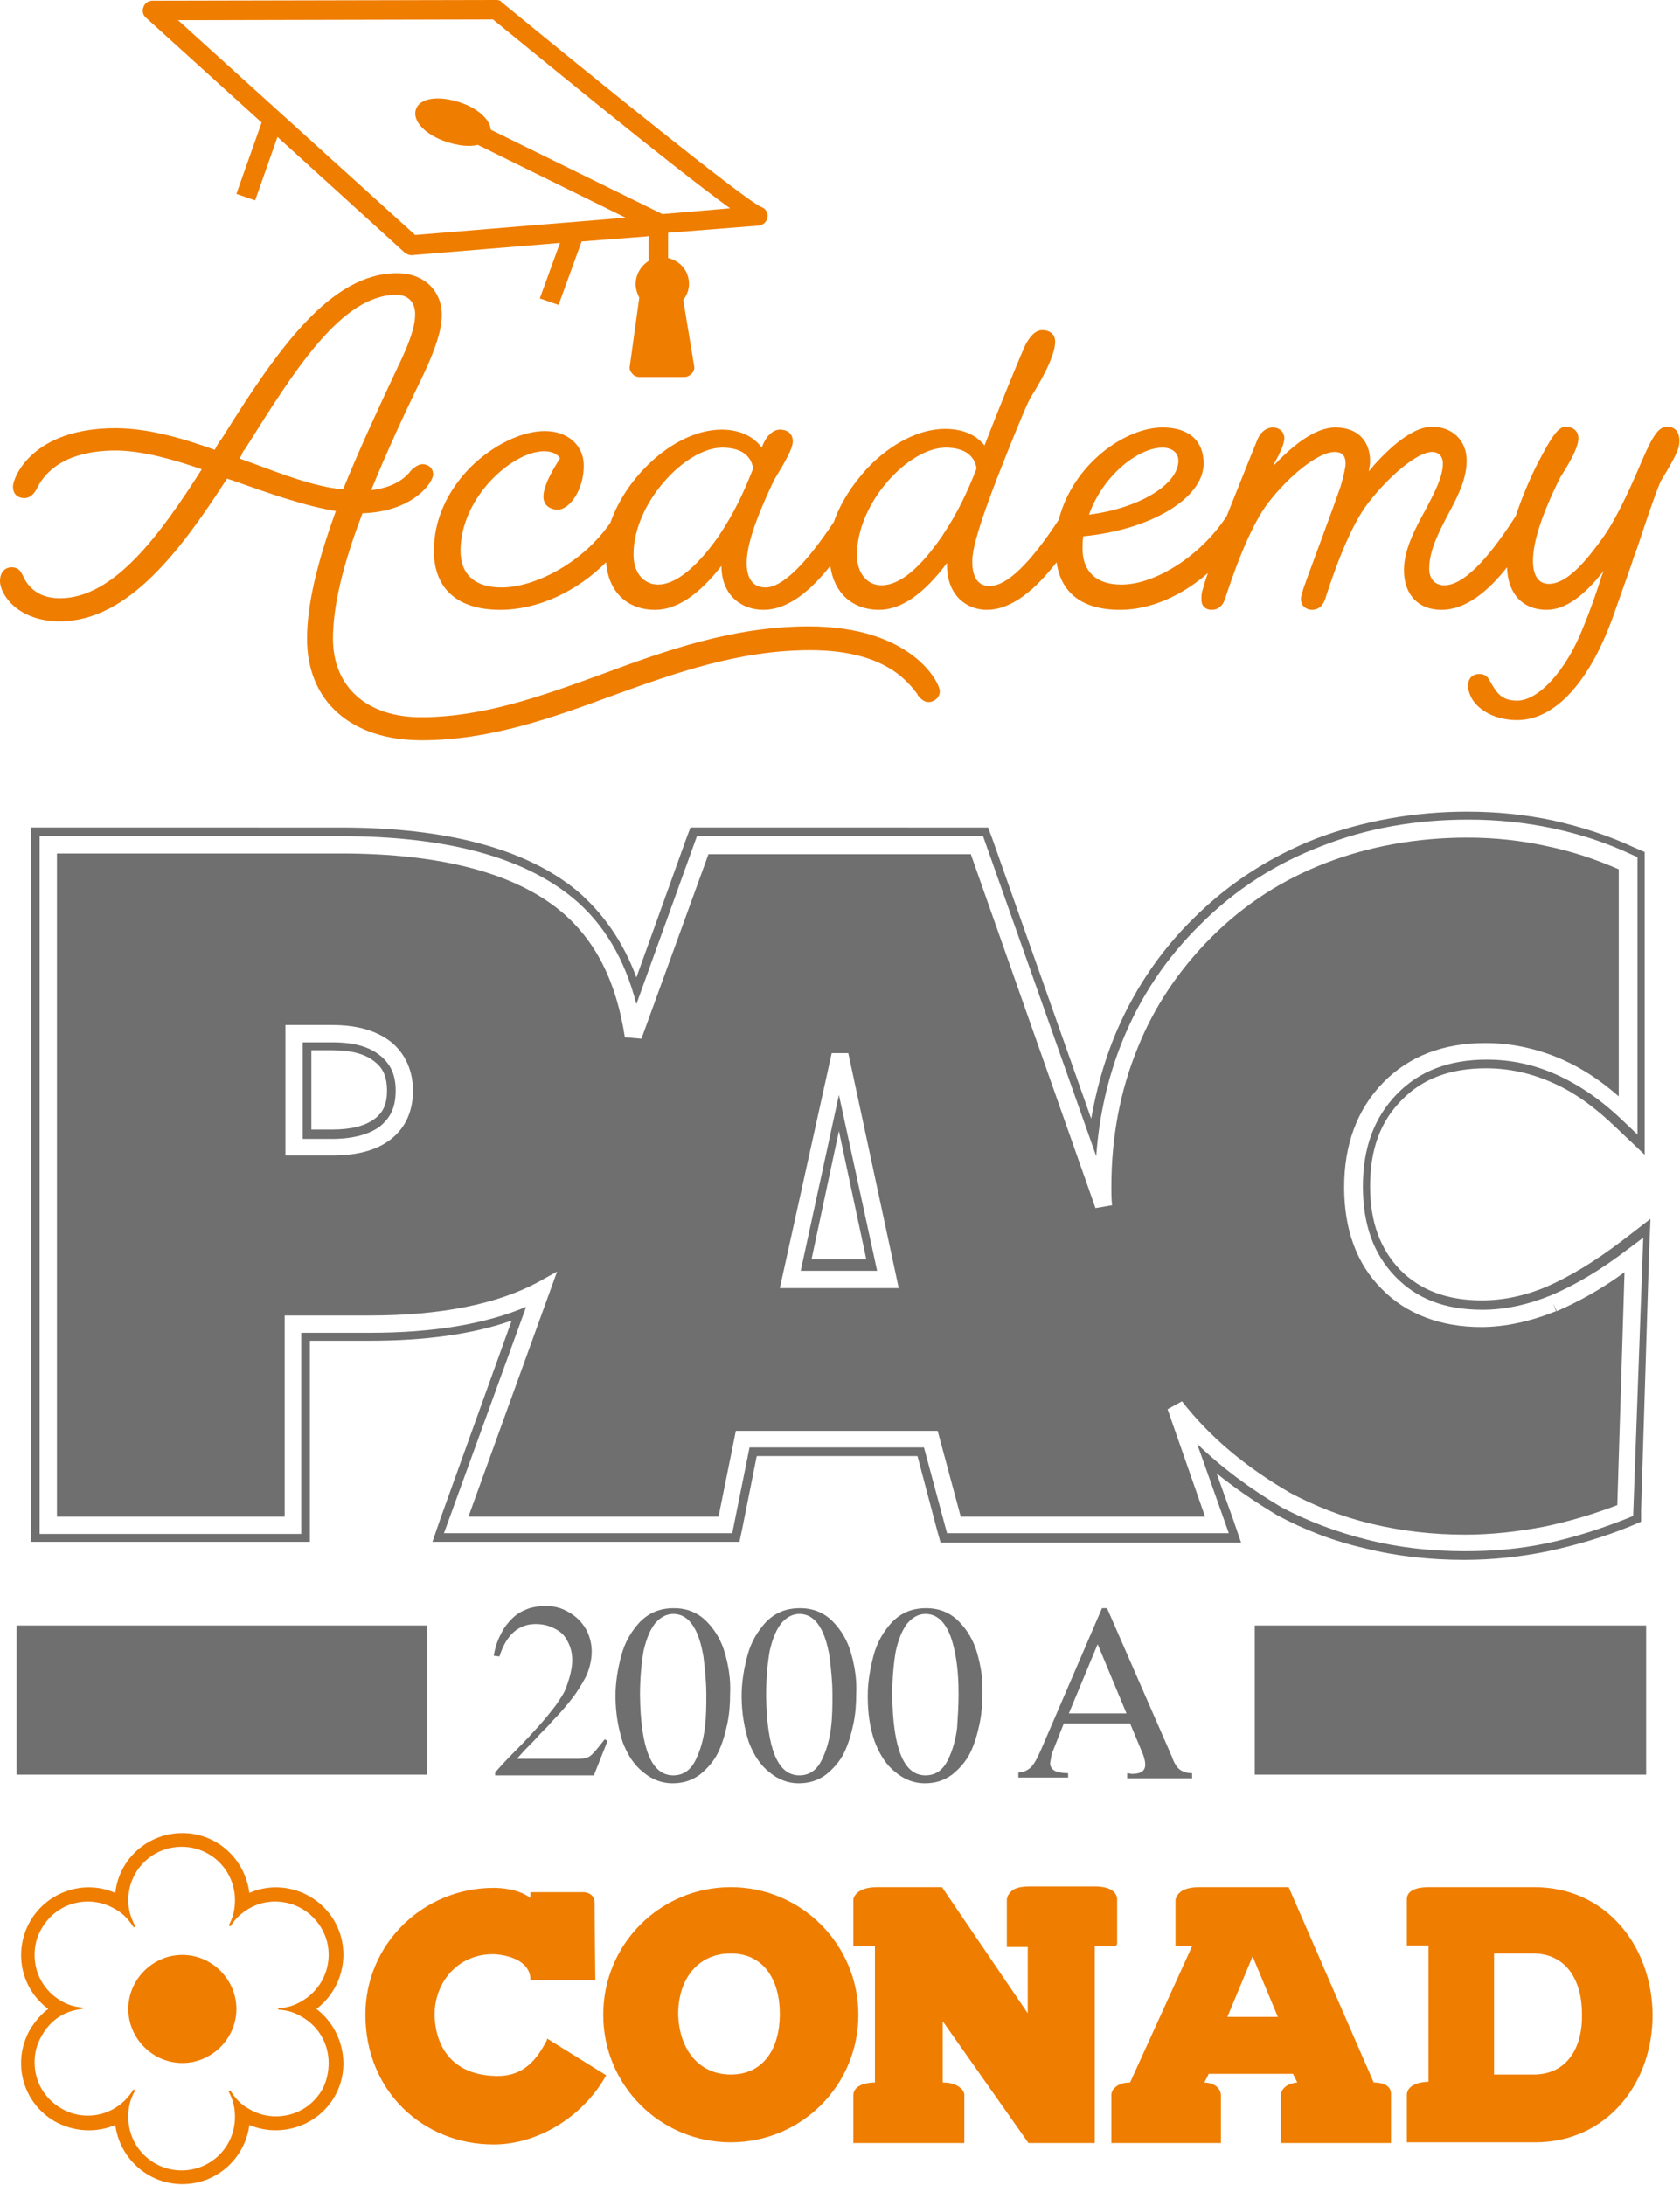 <?xml version="1.0" encoding="utf-8"?>
<!-- Generator: Adobe Illustrator 25.0.1, SVG Export Plug-In . SVG Version: 6.00 Build 0)  -->
<svg version="1.1" xmlns="http://www.w3.org/2000/svg" xmlns:xlink="http://www.w3.org/1999/xlink" x="0px" y="0px"
	 viewBox="0 0 233.1 303.1" style="enable-background:new 0 0 233.1 303.1;" xml:space="preserve">
<style type="text/css">
	.st0{fill:#EF7D00;}
	.st1{fill:#706F6F;}
</style>
<g id="Fondo">
</g>
<g id="Grafica">
	<g>
		<path class="st0" d="M112.2,86.9c-10.4,0-19.7,3.3-28.6,6.6c-8.5,3.1-16.6,6-25.2,6c-7.5,0-12.2-4.2-12.2-10.9
			c0-4.4,1.3-10.1,4.1-17.4c6.9-0.2,9.8-4.2,9.8-5.4c0-0.8-0.6-1.4-1.5-1.4c-0.5,0-1.1,0.4-1.6,0.9C56.5,66,55,67.6,51.5,68
			c2.2-5.4,4.7-10.8,7-15.5c2.5-5.2,2.8-7.5,2.8-8.8c0-3.4-2.5-5.8-6.2-5.8c-9.2,0-16.5,10.4-24.3,22.9c-0.4,0.5-0.7,1-1,1.6
			c-4.2-1.5-9.1-3-13.8-3c-11.6,0-14.2,6.9-14.2,8.1c0,1,0.6,1.6,1.6,1.6c0.7,0,1.3-0.5,1.7-1.3c2.1-4.3,7-5.3,10.9-5.3
			c3.8,0,8.2,1.3,12,2.6C22.2,74.2,15.8,83,8.3,83c-3.5,0-4.7-2.2-5.1-3.1c-0.3-0.6-0.6-1.2-1.6-1.2c-0.8,0-1.6,0.6-1.6,1.9
			c0,1.9,2.5,5.6,8.3,5.6c9.6,0,17-10.2,23.2-19.8l0.9,0.3c4.8,1.7,9.9,3.5,14.2,4.2c-2.7,7.4-4,13.2-4,17.7
			c0,8.7,6.1,14.1,15.9,14.1c9.4,0,18.1-3.1,26.5-6.2c8.6-3.1,17.5-6.3,27.4-6.3c10.3,0,13.5,4.3,14.9,6.1c0,0,0,0.1,0,0.1
			c0.4,0.5,0.9,1,1.5,1c0.9,0,1.6-0.7,1.6-1.5C130.4,94.7,126.5,86.9,112.2,86.9z M33.6,62.9c0.1-0.2,0.2-0.4,0.4-0.6
			c6.9-11,13.4-21.4,21-21.4c1.6,0,2.6,1,2.6,2.7c0,1-0.2,2.8-2.4,7.3C52.8,56,50,62,47.6,67.9c-4.1-0.4-8.4-2.1-13-3.8l-1.4-0.5
			C33.4,63.4,33.5,63.2,33.6,62.9z"/>
		<path class="st0" d="M231.3,59.2c-1.1,0-1.9,1.1-3.3,4.3c-1.4,3.3-3.4,7.9-5.4,10.8c-2.2,3.1-5,6.7-7.7,6.7
			c-1.4,0-2.2-1.1-2.2-3.2c0-2.6,1.2-6.4,3.8-11.6c1.8-2.8,2.5-4.4,2.5-5.4c0-1-0.7-1.6-1.8-1.6c-1,0-2,1.5-3.8,5
			c-0.8,1.5-2.1,4.4-3.1,7.4c-4.1,6.4-7.4,9.6-9.9,9.6c-1.3,0-2.1-0.9-2.1-2.3c0-2.5,1.3-5,2.6-7.5c1.3-2.4,2.6-4.9,2.6-7.5
			c0-2.8-2-4.7-4.8-4.7c-3.1,0-6.8,3.8-8.8,6.2c0.1-0.5,0.2-0.9,0.2-1.4c0-2.9-1.8-4.7-4.8-4.7c-3,0-6.1,2.7-8.6,5.3l0.1-0.3
			c0.9-1.6,1.4-2.8,1.4-3.5c0-0.9-0.7-1.5-1.6-1.5c-0.6,0-1.5,0.3-2.1,1.6c-1.6,3.9-3,7.5-4.3,10.7c0,0,0,0,0,0
			c-3.5,5.4-9.8,9.5-14.6,9.5c-3.5,0-5.4-1.8-5.4-5c0-0.5,0-1.1,0.1-1.7c9.4-0.9,16.7-5.3,16.7-10.1c0-3.2-2.1-5-5.7-5
			c-5.1,0-12.4,5-14.4,12.8c-4,6.1-7.2,9.2-9.6,9.2c-1.6,0-2.4-1.2-2.4-3.4c0-1.9,1.1-5.5,3.5-11.7c1.6-4.1,3.7-9.3,4.5-10.9
			c2.4-3.8,3.5-6.4,3.5-7.9c0-1-0.7-1.6-1.8-1.6c-0.9,0-1.7,0.8-2.4,2.2c-1.4,3.2-3.9,9.4-5.6,13.8c-1.2-1.5-3-2.3-5.5-2.3
			c-3.5,0-7.5,2-10.8,5.5c-2.1,2.3-3.7,4.8-4.6,7.4c-4,6-7.2,9.1-9.5,9.1c-1.7,0-2.6-1.2-2.6-3.4c0-3.3,2.3-8.3,3.8-11.5
			c1.7-2.8,2.6-4.4,2.6-5.4c0-1-0.7-1.6-1.8-1.6c-1,0-2,1-2.5,2.5c-1.2-1.6-3.1-2.5-5.6-2.5c-3.5,0-7.5,2-10.8,5.5
			c-2.1,2.2-3.7,4.8-4.6,7.4c-4,5.8-10.7,9-15.1,9c-3.7,0-5.7-1.8-5.7-5.1c0-7.4,7.2-13.8,11.6-13.8c1.1,0,1.9,0.4,2.2,1
			c-1.5,2.3-2.3,4.1-2.3,5.3c0,1.1,0.8,1.8,2,1.8c1.6,0,3.6-2.7,3.6-6.1c0-2.8-2.2-4.8-5.4-4.8c-3.2,0-7.1,1.9-10.2,4.9
			c-3.4,3.4-5.2,7.5-5.2,11.7c0,5.3,3.3,8.2,9.2,8.2c5.2,0,10.6-2.5,14.7-6.6c0.3,4.1,2.9,6.6,6.8,6.6c3,0,6.1-2.1,9.2-6.1
			c0,4.2,2.9,6.1,5.8,6.1c3.5,0,6.6-2.7,9.3-6.1c0.5,3.7,3,6.1,6.8,6.1c3,0,6.2-2.2,9.4-6.5c0,0.1,0,0.2,0,0.3
			c0,4.3,2.8,6.2,5.5,6.2c3.6,0,6.9-3,9.7-6.6c0.6,4.3,3.6,6.6,8.8,6.6c4.2,0,8.5-1.9,12.2-5.1c-0.3,0.8-0.5,1.5-0.7,2.2
			c-0.2,0.6-0.2,0.9-0.2,1.5c0,1,0.7,1.4,1.4,1.4c1.4,0,1.8-1.2,2-1.9c0.7-2.1,3.1-9.4,5.9-13c2.7-3.5,6.8-7,9.2-7
			c1.3,0,1.5,0.9,1.5,1.6c0,0.6-0.3,1.8-0.7,3.2c-0.7,2-1.6,4.5-2.5,6.9c-0.9,2.5-1.9,5.1-2.6,7.1l-0.1,0.3
			c-0.1,0.5-0.3,0.9-0.3,1.3c0,1,0.8,1.5,1.5,1.5c1.4,0,1.8-1.2,2-1.9c0.9-2.8,3.2-9.6,5.9-13c2.7-3.5,6.7-7,8.8-7
			c0.9,0,1.5,0.6,1.5,1.6c0,1.9-1.2,4.1-2.4,6.4c-1.5,2.7-3,5.6-3,8.4c0,3.4,2,5.5,5.2,5.5c3.4,0,6.5-2.6,9.1-5.9
			c0.1,3.7,2.2,5.9,5.5,5.9c2.5,0,5.1-1.8,7.9-5.4c-0.1,0.3-0.2,0.5-0.3,0.8c-0.6,1.9-1.4,4.3-2.6,7.2v0c-2.3,5.8-6.1,10-9.1,10
			c-2.1,0-2.8-1-3.7-2.6c-0.3-0.6-0.7-1.1-1.5-1.1c-1,0-1.6,0.6-1.6,1.6c0,0.3,0,0.6,0.2,1.1c0.6,1.9,3.1,3.7,6.6,3.7
			c5.3,0,10.2-5.4,13.5-14.9l2.4-6.8c0.2-0.7,0.5-1.5,0.8-2.3c1-3,2.2-6.7,3.2-9.1c1.7-2.8,2.6-4.4,2.6-5.4
			C233.1,59.9,232.4,59.2,231.3,59.2z M161.3,62.1c1.3,0,2.2,0.7,2.2,1.8c0,3.3-5.4,6.6-12.4,7.5C153,66,157.9,62.1,161.3,62.1z
			 M131.2,62.1c2.5,0,4,1,4.3,2.9c-1.3,3.3-2.6,6.1-4.8,9.4c-3.1,4.5-5.9,6.8-8.4,6.8c-2,0-3.4-1.7-3.4-4.2
			C118.9,69.7,126.1,62.1,131.2,62.1z M91.3,81.1c-1.7,0-3.4-1.3-3.4-4.2c0-7.1,7.2-14.8,12.3-14.8c2.5,0,4,1,4.3,2.9
			c-1.3,3.3-2.6,6.1-4.8,9.4C96.6,78.8,93.7,81.1,91.3,81.1z"/>
	</g>
	<g>
		<path class="st0" d="M43.9,278.7c3.7-2.8,4.9-8,2.5-12.2c-2.4-4.1-7.5-5.8-11.8-3.9c-0.6-4.7-4.5-8.3-9.3-8.3
			c-4.8,0-8.8,3.6-9.3,8.3c-4.3-1.9-9.4-0.2-11.8,3.9c-2.4,4.2-1.3,9.4,2.5,12.2c-1,0.7-1.8,1.7-2.5,2.8c-2.6,4.5-1.1,10.2,3.4,12.8
			c2.7,1.5,5.8,1.6,8.4,0.5c0.6,4.6,4.5,8.2,9.3,8.2c4.8,0,8.7-3.6,9.3-8.2c4.3,1.8,9.4,0.2,11.8-3.9
			C48.8,286.8,47.6,281.5,43.9,278.7z M44.7,289.9c-1.4,2.4-3.8,3.7-6.4,3.7c-1.3,0-2.5-0.3-3.7-1c-1.1-0.6-1.8-1.3-2.6-2.5
			c0,0,0,0,0,0h0l0,0c0-0.1-0.1-0.1-0.2,0c-0.1,0-0.1,0.1,0,0.2l0,0h0c0,0,0,0,0,0c0.6,1.2,0.8,2.2,0.8,3.4c0,4.1-3.3,7.4-7.4,7.4
			c-4.1,0-7.4-3.3-7.4-7.4c0-1.3,0.2-2.3,0.9-3.6l0,0h0c0,0,0,0,0,0c0-0.1,0-0.1,0-0.2c-0.1,0-0.1,0-0.2,0c-1.4,2.3-3.8,3.6-6.3,3.6
			c-1.3,0-2.5-0.3-3.7-1c-2.4-1.4-3.7-3.8-3.7-6.4c0-1.3,0.3-2.5,1-3.7c1.2-2.1,3-3.4,5.6-3.7c0.1,0,0.1-0.1,0.1-0.1
			c0-0.1,0-0.1-0.1-0.1c-1.2-0.1-2-0.4-2.9-0.9c-2.4-1.4-3.7-3.8-3.7-6.4c0-1.3,0.3-2.5,1-3.7c1.4-2.4,3.8-3.7,6.4-3.7
			c1.2,0,2.5,0.3,3.7,1c1.1,0.6,1.8,1.3,2.6,2.5c0,0,0,0,0,0l0,0l0,0c0,0.1,0.1,0.1,0.2,0c0.1,0,0.1-0.1,0-0.2l0,0h0c0,0,0,0,0,0
			c-0.6-1.2-0.9-2.2-0.9-3.5c0-4.1,3.3-7.4,7.4-7.4c4.1,0,7.4,3.3,7.4,7.4c0,1.2-0.2,2.2-0.8,3.4c0,0.1,0,0.1,0,0.2
			c0.1,0,0.1,0,0.2,0c0,0,0,0,0,0l0,0c0.7-1.1,1.5-1.8,2.5-2.4c1.2-0.7,2.4-1,3.7-1c2.5,0,5,1.3,6.4,3.7c0.7,1.2,1,2.4,1,3.7
			c0,2.5-1.3,5-3.7,6.4c-1,0.6-1.9,0.9-3.2,1c-0.1,0-0.1,0.1-0.1,0.1c0,0.1,0,0.1,0.1,0.1c1.3,0.1,2.2,0.4,3.2,1
			c2.4,1.4,3.7,3.8,3.7,6.4C45.6,287.5,45.3,288.8,44.7,289.9z M25.3,271.2c-4.1,0-7.5,3.4-7.5,7.5c0,4.1,3.4,7.5,7.5,7.5
			c4.1,0,7.5-3.4,7.5-7.5C32.8,274.6,29.4,271.2,25.3,271.2z"/>
	</g>
	<path class="st0" d="M75.9,283c-1.4,2.7-3.2,5-6.8,5c-6.2,0-8.7-3.9-8.8-8.5c0-4.5,3.2-8.4,8.1-8.4c0,0,0.1,0,0.1,0
		c0,0,4.9,0.1,5.1,3.4l0,0.2h9l0-0.3c0,0-0.1-9-0.1-10.4c0-1.5-1.5-1.5-1.5-1.5l-7.4,0v0.8c-1.6-1.2-3.9-1.4-5.1-1.4
		c-9.8,0-17.8,7.8-17.8,17.6c0,10.6,8,18,17.8,18c6.1,0,12.3-3.8,15.5-9.4l0.1-0.2l-8.2-5.1L75.9,283z M190.6,288.9l-11.8-27.1
		h-12.4c-3.1,0-3.2,1.6-3.3,1.7v6.5h2.3l-8.6,18.9c-1.2,0-1.8,0.4-2.2,0.8c-0.4,0.4-0.4,0.9-0.4,0.9v6.7h15.2v-6.7
		c0-0.1-0.1-1.6-2.3-1.7c0.2-0.4,0.5-0.9,0.6-1.2h11.7l0.6,1.2c-2.2,0.2-2.3,1.7-2.3,1.7v6.7h15.3v-6.7
		C193.1,289,191.2,288.9,190.6,288.9z M170.3,279.8l3.5-8.4l3.5,8.4H170.3z M212.9,261.8h-14.5c0,0,0,0-0.1,0c-0.6,0-3,0-3.1,1.6
		v6.5h3v18.9c-0.7,0-2.8,0.2-3,1.7v6.7h17.8c9.8,0,16.3-8,16.3-17.7C229.2,269.8,222.7,261.8,212.9,261.8z M212.8,287.8h-5.5V271
		h5.4c4.6,0,6.8,3.7,6.8,8.4C219.6,284.1,217.4,287.8,212.8,287.8z M155,269.7c0,0,0-2.1,0-4c0-0.9,0-1.8,0-2.3
		c-0.2-1.8-2.9-1.7-3.2-1.7c0,0-0.1,0-0.1,0l-8.8,0c-1.5,0-2.3,0.3-2.7,0.8c-0.4,0.4-0.5,0.9-0.5,1c0,0.1,0,0.1,0,0.1l0,6.5h2.9v9.2
		l-11.9-17.5h-9c-3,0-3.3,1.6-3.3,1.7v6.5h3l0,18.9c-0.8,0-2.9,0.2-3,1.7v6.7h15.4v-6.7c0,0,0-0.5-0.5-0.9c-0.4-0.4-1.2-0.8-2.5-0.8
		v-8.5l11.9,16.9h9.2V270h2.9L155,269.7z M101.4,261.8c-9.8,0-17.7,7.9-17.7,17.7c0,9.8,7.9,17.7,17.7,17.7
		c9.8,0,17.7-7.9,17.7-17.7C119.1,269.8,111.2,261.8,101.4,261.8z M101.4,287.8c-4.6,0-7.2-3.7-7.3-8.4c0-4.7,2.6-8.4,7.3-8.4
		c4.6,0,6.8,3.7,6.8,8.4C108.2,284.1,106,287.8,101.4,287.8z"/>
	<path class="st1" d="M52.7,146.4c-1.5-1.2-3.6-1.8-6.6-1.8H42v13.4h4.1c3,0,5.3-0.7,6.7-1.8l0,0c1.4-1.2,2.1-2.6,2.1-4.9
		C54.9,149.1,54.2,147.6,52.7,146.4z M52,155.2c-1.3,1-3.3,1.5-5.9,1.5h-2.9v-11h2.9c2.6,0,4.6,0.5,5.9,1.6c1.2,0.9,1.7,2.2,1.7,4
		C53.7,153.1,53.2,154.3,52,155.2z M225.1,172.1c-3.8,2.9-7.3,5-10.5,6.4c-3.1,1.3-6.1,1.9-9,1.9c-4.8,0-8.5-1.4-11.3-4.2
		c-2.8-2.9-4.2-6.7-4.2-11.6c0-5.1,1.4-9,4.4-12c2.9-3,6.8-4.4,11.7-4.4c3.2,0,6.3,0.7,9.2,2c3,1.3,5.9,3.4,8.8,6.2l4,3.8v-42
		l-1.4-0.6c-3.6-1.7-7.4-2.9-11.4-3.8c-3.8-0.8-7.8-1.2-11.8-1.2c-7.4,0-14.5,1.3-20.9,3.7c-6.4,2.5-12.2,6.2-17.1,11.1
		c-4.9,4.8-8.6,10.5-11.1,16.7c-1.4,3.5-2.4,7.2-3.1,11.1l-13.7-38.8l-0.6-1.6H95.8l-0.6,1.6l-6.9,19.2c-1.8-4.9-4.6-8.9-8.2-12
		c-7-5.8-18-8.8-32.8-8.8H4.3v99.1h38.7V186h8.3c7.7,0,14.3-0.9,19.7-2.8l-9.9,27.5l-1.1,3.2h42.6l0.4-1.9l2-10h22.3l2.7,10.2
		l0.5,1.8h41.7l-1.1-3.2l-2.3-6.4c2.6,2.1,5.4,4,8.4,5.8c3.7,2,7.8,3.6,12.2,4.6c4.4,1.1,9,1.6,13.8,1.6c3.8,0,7.7-0.4,11.6-1.2
		c3.7-0.8,7.6-1.9,11.5-3.5l1.4-0.6l0-1.5l1.1-35.5l0.2-5L225.1,172.1z M226.6,210.3l-0.7,0.3c-3.8,1.5-7.5,2.7-11.3,3.5
		c-3.8,0.8-7.5,1.1-11.3,1.1c-4.7,0-9.2-0.5-13.6-1.6c-4.4-1.1-8.3-2.6-11.9-4.5c-4.4-2.6-8.3-5.5-11.7-8.8l4.4,12.4h-39.1
		l-3.2-11.9H104l-2.4,11.9h-40L73,181.3c-5.7,2.4-12.9,3.6-21.7,3.6h-9.5v27.9H5.5V116h41.8c14.4,0,25.1,2.8,32.1,8.5
		c4.4,3.6,7.3,8.6,8.9,14.8l8.4-23.3h39.7l15.7,44.4c0.4-5.6,1.6-10.9,3.6-15.9c2.5-6.2,6.1-11.6,10.9-16.3
		c4.8-4.8,10.4-8.4,16.7-10.8c6.3-2.5,13.1-3.7,20.5-3.7c3.9,0,7.8,0.4,11.6,1.2c3.8,0.8,7.5,2,11.1,3.7l0.7,0.3v38.5l-2-1.9
		c-3-2.9-6.1-5-9.2-6.4c-3.1-1.4-6.3-2.1-9.7-2.1c-5.3,0-9.4,1.6-12.5,4.8c-3.1,3.2-4.7,7.4-4.7,12.8c0,5.3,1.5,9.4,4.5,12.5
		c3,3.1,6.9,4.6,12.1,4.6c3.1,0,6.3-0.7,9.5-2l0,0c3.3-1.4,6.9-3.5,10.8-6.5l2-1.5L226.6,210.3z M111.1,176.3h10.6l-5.3-24.4
		L111.1,176.3z M112.6,174.7l3.8-17.8l3.8,17.8H112.6z"/>
	<path class="st1" d="M179,207.1c3.4,1.8,7.1,3.3,11.3,4.3c4.2,1,8.5,1.5,13,1.5c3.6,0,7.2-0.4,10.9-1.1c3.4-0.7,6.8-1.7,10.2-3
		l1-32.3c-3.3,2.4-6.4,4.1-9.4,5.4l-0.5-1.1l0,0l0.4,1.1c-3.5,1.4-7,2.2-10.4,2.2c-5.6,0-10.4-1.8-13.8-5.3
		c-3.5-3.5-5.2-8.3-5.2-14.1c0-5.9,1.8-10.8,5.4-14.5c3.6-3.7,8.4-5.5,14.2-5.5c3.7,0,7.3,0.8,10.7,2.3c2.7,1.2,5.3,2.9,7.8,5.1
		v-31.5c-3.2-1.4-6.5-2.5-9.9-3.2c-3.6-0.8-7.3-1.2-11.1-1.2c-7,0-13.6,1.2-19.6,3.5c-6,2.3-11.3,5.7-15.9,10.3
		c-4.5,4.5-8,9.7-10.3,15.5c-2.4,5.9-3.6,12.3-3.6,19.2c0,0.8,0,1.6,0.1,2.5l-2.3,0.4l-17.3-49.1H98.3L89,144.1l-2.3-0.2
		c-1.2-7.8-4.1-13.5-8.9-17.5c-6.3-5.2-16.4-8-30.5-8H7.9v92h31.6v-27.9h11.8c9.9,0,17.7-1.6,23.3-4.6l2.7-1.5L65,210.4h34.7
		l2.4-11.9h28l3.2,11.9h33.9l-5.2-14.9l2-1.1C167.8,199.3,172.8,203.5,179,207.1z M54.3,158l-0.7-0.9l0,0L54.3,158
		c-2,1.6-4.8,2.3-8.2,2.3h-6.5v-18.1h6.5c3.3,0,6,0.7,8.1,2.3c2,1.6,3.1,4,3.1,6.8C57.3,154.1,56.3,156.4,54.3,158z M108.2,178.7
		l7.2-32.6l2.3,0l7,32.6H108.2z"/>
	<g>
		<g id="XMLID_54_">
			<path id="XMLID_55_" class="st0" d="M92.6,32.3l12.7-1c0.6-0.1,1.1-0.5,1.2-1.2c0.1-0.6-0.3-1.2-0.9-1.4
				c-2.2-0.9-23.2-17.9-36-28.4C69.5,0.1,69.2,0,68.9,0L21.2,0.1c-0.6,0-1.1,0.3-1.3,0.9c-0.2,0.5-0.1,1.1,0.4,1.5l16,14.5l-3.5,9.9
				l2.6,0.9l3.1-8.8l17.6,16c0.1,0.1,0.3,0.2,0.5,0.3c0.2,0.1,0.4,0.1,0.5,0.1l20.6-1.7l-2.8,7.7l2.6,0.9l3.2-8.8l9-0.7L92.6,32.3z
				 M91.9,29.7L68.1,18c-0.1-1.4-1.8-3-4.3-3.8c-3-1-5.6-0.6-6.1,1c-0.5,1.6,1.3,3.5,4.3,4.5c1.6,0.5,3.1,0.7,4.3,0.4l20.5,10.1
				l-29.2,2.4L24.7,2.8l43.7-0.1C73.7,7,93,22.9,101.3,28.9L91.9,29.7z"/>
		</g>
		<path class="st0" d="M88.7,41.3c-0.3-0.6-0.5-1.2-0.5-1.9c0-1.3,0.7-2.5,1.8-3.2v-4l2.7-0.2v3.8c1.7,0.4,2.9,1.8,2.9,3.6
			c0,0.8-0.3,1.6-0.8,2.2l1.5,9.1c0.1,0.4,0,0.8-0.3,1.1c-0.3,0.3-0.6,0.5-1,0.5h-6.3c-0.4,0-0.8-0.2-1-0.5
			c-0.3-0.3-0.4-0.7-0.3-1.1L88.7,41.3z"/>
	</g>
	<g>
		<path class="st1" d="M118.1,229.4c-0.5-1.8-1.4-3.3-2.6-4.5c-1.2-1.2-2.7-1.8-4.5-1.8c-1.9,0-3.4,0.6-4.7,1.9
			c-1.2,1.3-2.1,2.8-2.6,4.7c-0.5,1.9-0.8,3.7-0.8,5.6c0,2.4,0.4,4.5,1,6.4c0.7,1.8,1.6,3.2,2.9,4.2c1.2,1,2.6,1.5,4,1.5
			c1.5,0,2.7-0.4,3.8-1.2c1-0.8,1.9-1.8,2.5-3c0.6-1.2,1-2.6,1.3-4c0.3-1.4,0.4-2.8,0.4-4.2C118.9,233,118.6,231.2,118.1,229.4z
			 M115.3,239.7c-0.2,1.6-0.6,3.1-1.3,4.5c-0.7,1.4-1.7,2.1-3.1,2.1c-3,0-4.5-3.7-4.6-11.1c0-2.4,0.2-4.5,0.5-6.2
			c0.4-1.7,0.9-2.9,1.6-3.8c0.7-0.8,1.5-1.3,2.5-1.3c1.2,0,2.1,0.6,2.8,1.7c0.7,1.1,1.1,2.5,1.4,4.2c0.2,1.7,0.4,3.4,0.4,5.3
			C115.5,236.6,115.5,238.1,115.3,239.7z"/>
		<path class="st1" d="M100.6,229.4c-0.5-1.8-1.4-3.3-2.6-4.5c-1.2-1.2-2.7-1.8-4.5-1.8c-1.9,0-3.4,0.6-4.7,1.9
			c-1.2,1.3-2.1,2.8-2.6,4.7c-0.5,1.9-0.8,3.7-0.8,5.6c0,2.4,0.4,4.5,1,6.4c0.7,1.8,1.6,3.2,2.9,4.2c1.2,1,2.6,1.5,4,1.5
			c1.5,0,2.7-0.4,3.8-1.2c1-0.8,1.9-1.8,2.5-3c0.6-1.2,1-2.6,1.3-4c0.3-1.4,0.4-2.8,0.4-4.2C101.4,233,101.1,231.2,100.6,229.4z
			 M97.8,239.7c-0.2,1.6-0.6,3.1-1.3,4.5c-0.7,1.4-1.7,2.1-3.1,2.1c-3,0-4.5-3.7-4.6-11.1c0-2.4,0.2-4.5,0.5-6.2
			c0.4-1.7,0.9-2.9,1.6-3.8c0.7-0.8,1.5-1.3,2.5-1.3c1.2,0,2.1,0.6,2.8,1.7c0.7,1.1,1.1,2.5,1.4,4.2c0.2,1.7,0.4,3.4,0.4,5.3
			C98,236.6,98,238.1,97.8,239.7z"/>
		<path class="st1" d="M81.9,243.6c-0.4,0.3-1,0.4-1.7,0.4h-8.5c0.1-0.1,0.4-0.4,1.1-1.2c0.7-0.7,1.4-1.4,2.1-2.2
			c0.7-0.7,1.3-1.3,1.7-1.8c1.2-1.2,2.1-2.3,2.8-3.2c0.7-0.9,1.3-1.9,1.9-3c0.5-1.1,0.8-2.3,0.8-3.5c0-1.1-0.3-2.2-0.8-3.1
			c-0.6-1-1.3-1.7-2.3-2.3c-1-0.6-2-0.9-3.2-0.9c-0.9,0-1.8,0.1-2.6,0.4c-0.8,0.3-1.5,0.7-2.1,1.3c-0.6,0.6-1.2,1.3-1.6,2.2
			c-0.5,0.9-0.8,1.9-1,3l0.8,0.1c0.5-1.6,1.2-2.7,2-3.4c0.8-0.7,1.8-1.1,3-1.1c1,0,1.8,0.2,2.6,0.6c0.8,0.4,1.4,0.9,1.8,1.7
			c0.4,0.7,0.7,1.6,0.7,2.7c0,1.1-0.3,2.3-0.8,3.7c-0.3,0.9-0.9,1.7-1.5,2.6c-0.7,0.9-1.4,1.8-2.3,2.8c-0.9,1-1.9,2.1-3.2,3.4
			c-1.3,1.3-2.3,2.4-2.9,3.1v0.4h13.7l1.9-4.8l-0.4-0.2C82.8,242.7,82.3,243.3,81.9,243.6z"/>
		<path class="st1" d="M163.7,245.5c-0.4-0.3-0.8-0.9-1.1-1.8l-9-20.6h-0.7l-8.4,19.5c-0.6,1.4-1.1,2.3-1.6,2.7
			c-0.5,0.4-1,0.6-1.6,0.6v0.7h6.9V246c-0.7,0-1.3-0.1-1.8-0.3c-0.4-0.2-0.7-0.6-0.7-1.1c0.1-0.6,0.2-1,0.2-1.2l1.7-4.3h9.2l1.8,4.3
			c0.2,0.6,0.3,1,0.3,1.4c0,0.9-0.6,1.3-1.9,1.3c-0.1,0-0.3-0.1-0.6-0.1v0.7h9V246C164.7,246,164.1,245.8,163.7,245.5z M148.3,237.7
			l4-9.6l4,9.6H148.3z"/>
		<path class="st1" d="M135.6,229.4c-0.5-1.8-1.4-3.3-2.6-4.5c-1.2-1.2-2.7-1.8-4.5-1.8c-1.9,0-3.4,0.6-4.7,1.9
			c-1.2,1.3-2.1,2.8-2.6,4.7c-0.5,1.9-0.8,3.7-0.8,5.6c0,2.4,0.3,4.5,1,6.4c0.7,1.8,1.6,3.2,2.9,4.2c1.2,1,2.6,1.5,4,1.5
			c1.5,0,2.7-0.4,3.8-1.2c1-0.8,1.9-1.8,2.5-3c0.6-1.2,1-2.6,1.3-4c0.3-1.4,0.4-2.8,0.4-4.2C136.4,233,136.1,231.2,135.6,229.4z
			 M132.8,239.7c-0.2,1.6-0.6,3.1-1.3,4.5c-0.7,1.4-1.7,2.1-3.1,2.1c-3,0-4.5-3.7-4.6-11.1c0-2.4,0.2-4.5,0.5-6.2
			c0.4-1.7,0.9-2.9,1.6-3.8c0.7-0.8,1.5-1.3,2.5-1.3c1.2,0,2.1,0.6,2.8,1.7c0.7,1.1,1.1,2.5,1.4,4.2c0.3,1.7,0.4,3.4,0.4,5.3
			C133,236.6,132.9,238.1,132.8,239.7z"/>
		<rect x="2.3" y="225.5" class="st1" width="57" height="20.7"/>
		<rect x="174.1" y="225.5" class="st1" width="54.3" height="20.7"/>
	</g>
	<g>
	</g>
	<g>
	</g>
	<g>
	</g>
	<g>
	</g>
	<g>
	</g>
	<g>
	</g>
</g>
</svg>

